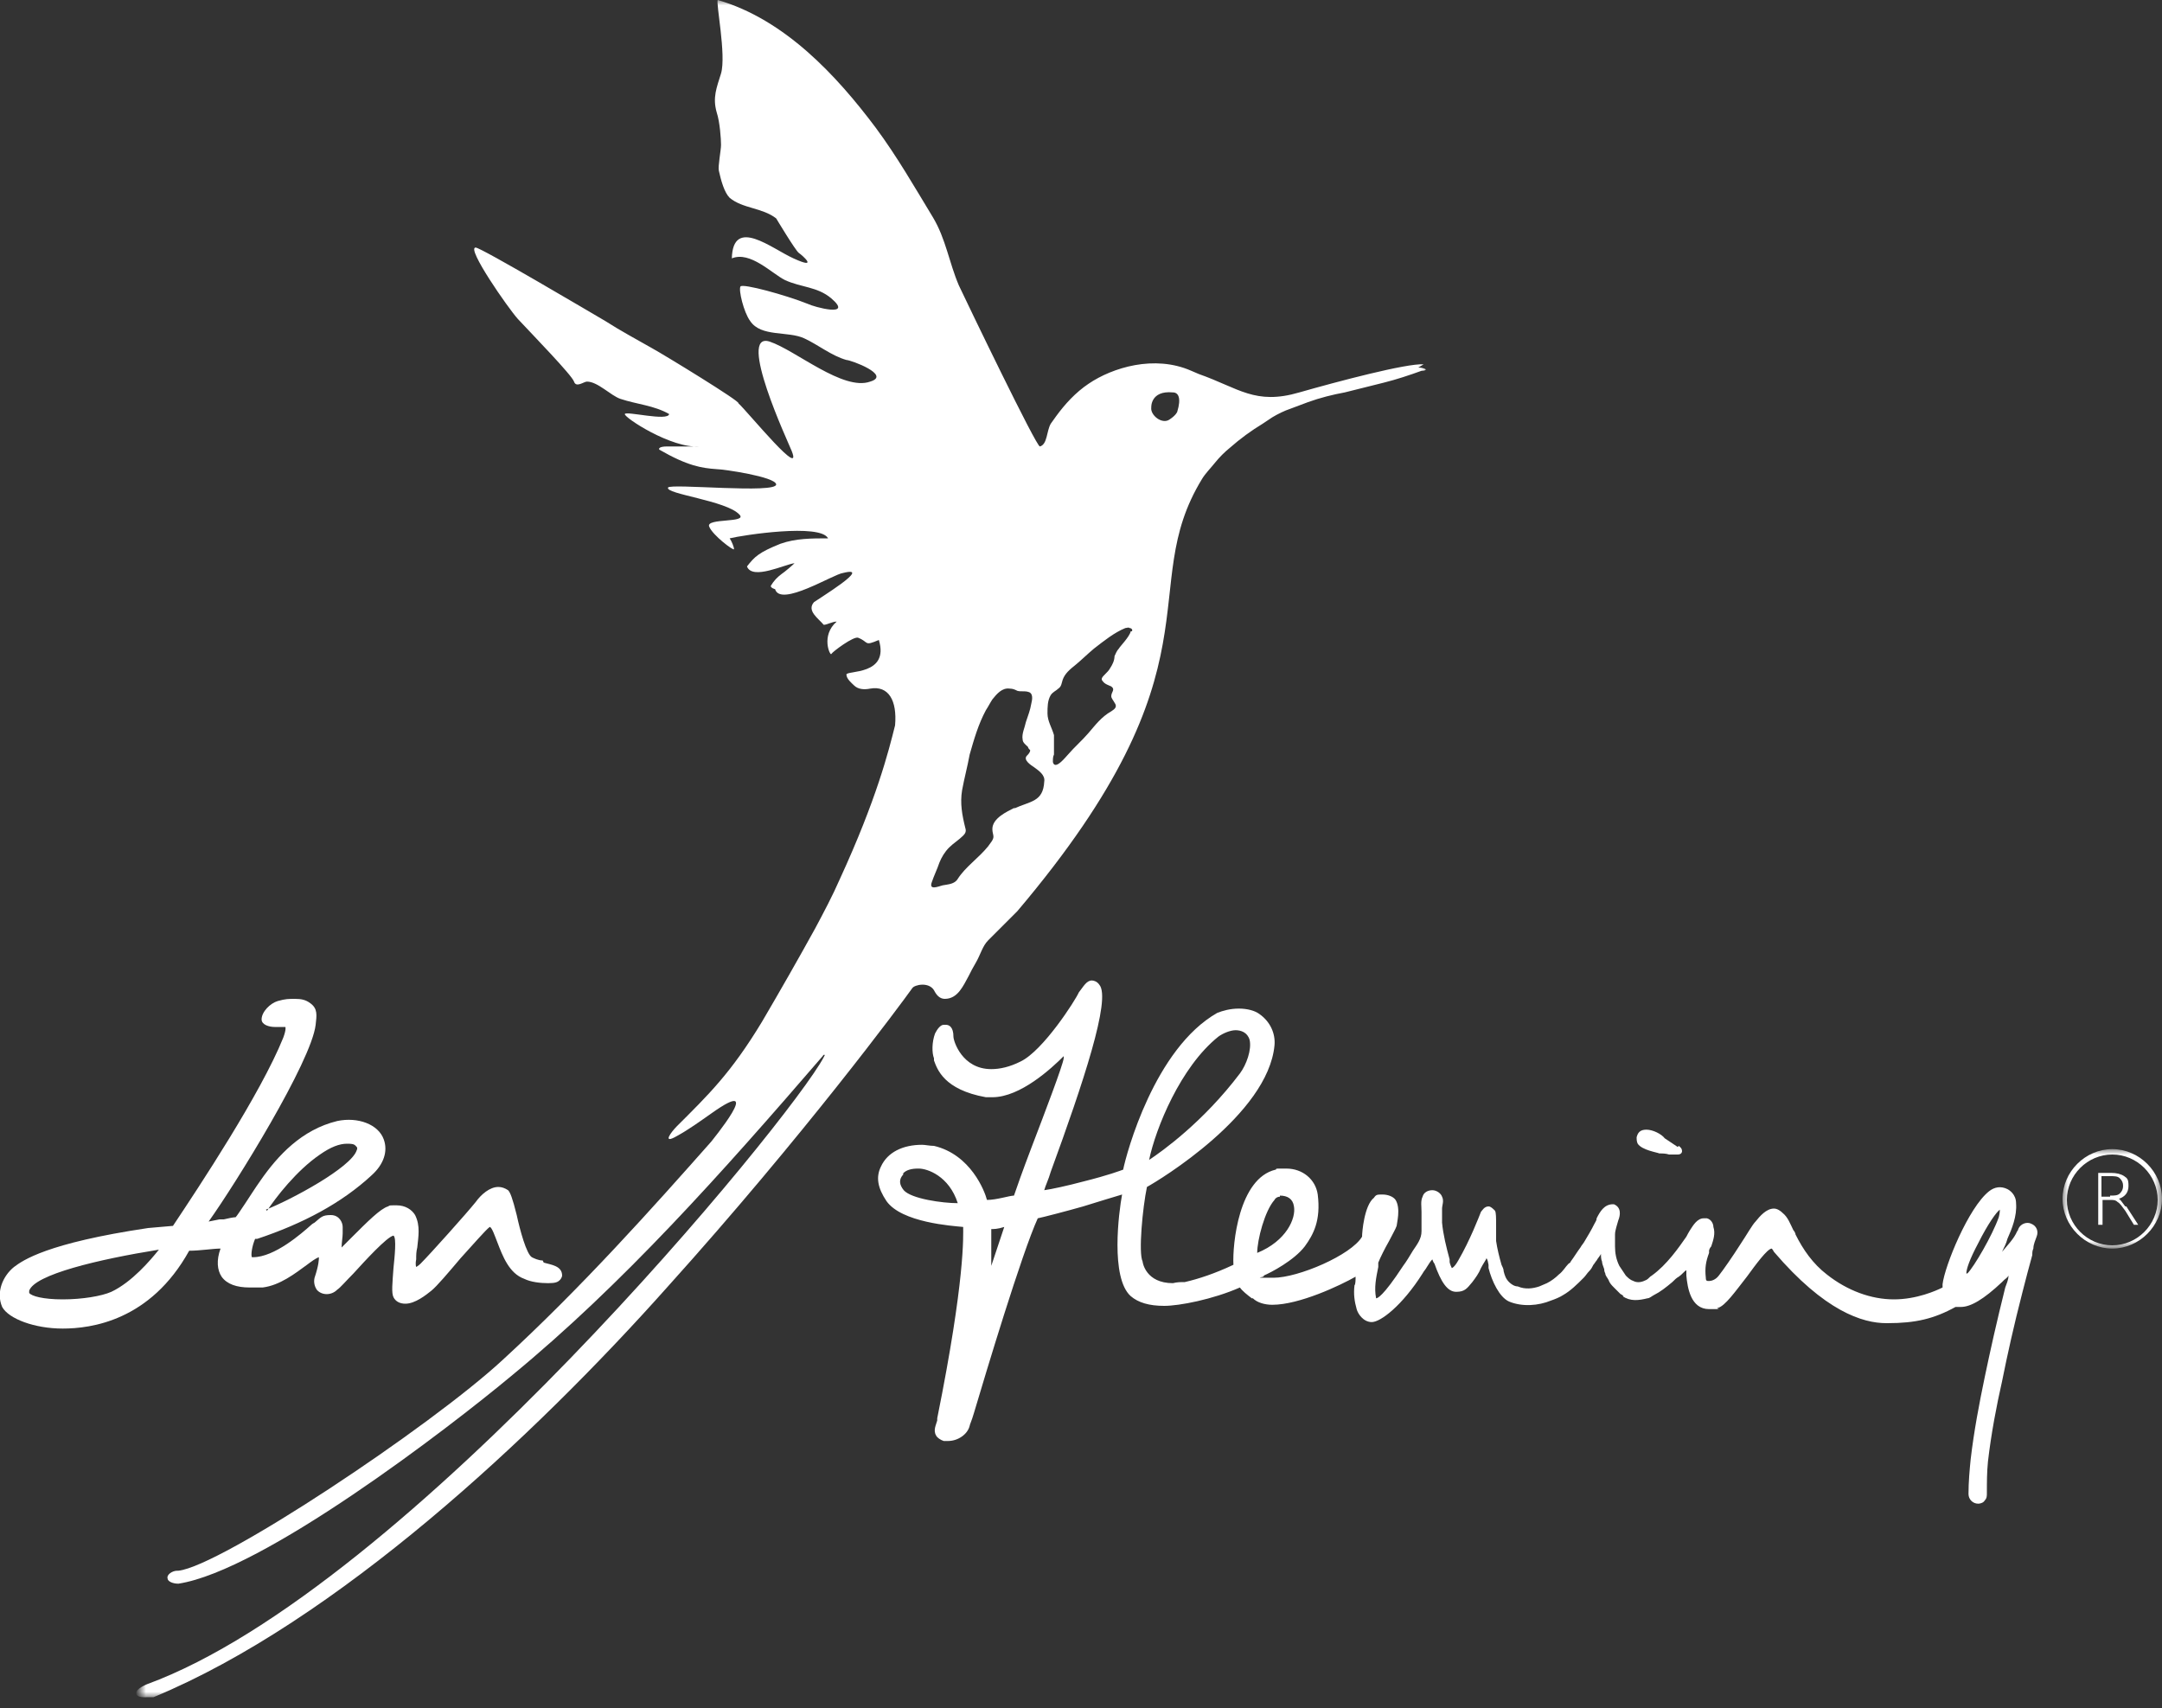 <svg viewBox="0 0 200 158" version="1.1" xmlns:xlink="http://www.w3.org/1999/xlink" xmlns="http://www.w3.org/2000/svg" id="Layer_1">
  
  <rect x="0" y="0" width="200" height="158" fill="#333333" stroke="none"/>
  
  <defs>
    <style>
      .st0 {
        mask: url(#mask);
      }

      .st1 {
        fill: #fff;
        fill-rule: evenodd;
      }

      .st2 {
        mask: url(#mask-1);
      }
    </style>
    <mask maskUnits="userSpaceOnUse" height="157" width="119.4" y="0" x="13" id="mask">
      <g id="mask-2">
        <polygon points="13 0 132.4 0 132.4 157 13 157 13 0" class="st1" id="path-1"></polygon>
      </g>
    </mask>
    <mask maskUnits="userSpaceOnUse" height="9.2" width="9.2" y="106.3" x="190.8" id="mask-1">
      <g id="mask-4">
        <polygon points="190.8 106.3 200 106.3 200 115.5 190.8 115.5 190.8 106.3" class="st1" id="path-3"></polygon>
      </g>
    </mask>
  </defs>
  <g id="logo_colour">
    <g id="Group-15">
      <path d="M14.7,115.6c-.8,1-2.5,3-4.4,3.9-.9.4-2.7.7-4.5.7s-2.9-.3-3.1-.6c0,0,0-.1,0-.2.5-1.5,6.4-2.9,12-3.8M24.7,112c.8-1.2,2.7-3.7,4.9-5.2,1-.7,1.8-1,2.5-1s.7.1.9.3c0,0,.1.1,0,.3-.5,1.6-6.1,4.6-8.4,5.5M50.2,116.6c-.4,0-.8-.2-1-.3-.5-.3-1.1-2.5-1.4-3.9-.4-1.6-.6-2.1-.8-2.3-.3-.2-.6-.3-.9-.3-.8,0-1.6.7-2.1,1.4-.8,1-4.2,4.8-5.1,5.7-.2.2-.4.3-.4.3,0,0-.1-.2,0-.7,0-.4,0-.7.1-1.1.1-1,.3-2-.2-3-.3-.5-.9-.9-1.7-.9s-.6,0-.8.1c-.7.2-1.9,1.4-3.4,2.9-.3.3-.7.7-.9.9,0-.4.1-1,.1-1.3,0-.2,0-.4,0-.6,0-.4-.3-1.1-1.1-1.1s-.9.2-1.5.7c0,0-.2.1-.3.2-.9.8-3.4,3-5.4,3h-.1c0,0,0,0,0,0-.1-.2,0-1,.3-1.7,0,0,.1,0,.2,0,4.2-1.4,7.8-3.3,10.6-5.9,1.1-1,1.5-2.2,1.1-3.3-.5-1.4-2.4-2.1-4.3-1.7-3.3.8-5.5,3.2-7.1,5.5-.5.7-1,1.5-1.4,2.1-.4.6-.8,1.2-.9,1.3-.2,0-.7.1-1.1.2h-.4s-.5.1-1,.2c2.5-3.5,9.5-14.8,9.9-18.2.1-.9.2-1.5-.5-2-.4-.3-.8-.4-1.4-.4s-.9,0-1.6.2c-.7.2-1.5,1-1.5,1.7,0,.5.7.7,1.2.7s.5,0,.6,0c.2,0,.3,0,.4,0,0,0,.1.2-.2,1-2.1,5.2-7.8,13.8-10.2,17.4l-2.3.2c-9.4,1.4-11.6,3-12.4,3.6-1,.8-1.7,2.3-1.1,3.7.6,1.1,3,2,5.6,2s8.1-.7,11.7-7.2c0,0,0,0,0,0,1,0,2.2-.2,2.9-.2-.4,1.1-.3,2,.1,2.6.5.7,1.4,1,2.6,1s.9,0,1.2,0c1.6-.2,3-1.3,4.1-2.1.4-.3.8-.6,1.1-.7,0,.2,0,.7-.4,1.9-.1.4,0,.8.2,1.1.4.5,1.3.6,1.9,0,.3-.2.8-.8,1.5-1.5,1-1.1,3.1-3.4,3.7-3.5.3.2.1,2,0,3-.1,1.4-.2,2.3,0,2.7.2.4.6.6,1.1.6.9,0,1.9-.8,2.4-1.2.5-.4,1.6-1.7,2.7-3,1.1-1.2,2.3-2.6,2.7-2.9.2,0,.5.9.7,1.4.5,1.3,1.1,2.9,2.5,3.4.6.3,1.5.4,2.2.4s.9-.1,1.1-.3c.1-.1.2-.3.2-.4,0-.9-1-1-1.7-1.2" class="st1" id="Fill-1"></path>
      <g id="Group-5">
        <g class="st0">
          <path d="M108.9,38.1s-.1.3-.7.7c-.7.5-1.8-.4-1.7-1.1,0,0-.1-1.6,2-1.4.5,0,.8.5.4,1.8M104.6,58.4c-.1.5-1,1.4-1.1,1.6-.2.2-.3.5-.4.7,0,.4-.2.8-.4,1.1-.1.2-.3.4-.5.6-.2.2-.4.4-.2.6.2.3.6.4.8.5.4.3,0,.5,0,.9,0,.2.2.4.3.6.3.4,0,.6-.3.8-.9.5-1.5,1.3-2.1,2-.6.7-1.3,1.3-1.9,2-.2.2-1.2,1.5-1.4.7,0-.3,0-.5.1-.7,0-.6,0-1.2,0-1.8-.2-.7-.6-1.3-.6-2,0-.6,0-1.2.3-1.7.2-.3.5-.4.7-.6.3-.2.3-.5.4-.8.2-.6.7-1,1.2-1.4.6-.5,1.1-1,1.7-1.5.9-.7,1.9-1.5,2.9-1.9.1,0,.3-.1.4,0,.2,0,.3.2.2.3M93.9,74.7c-.8.4-2.1,1-2.1,2,0,.3.1.5.1.7,0,.3-.3.6-.5.9-.9,1.1-2.1,1.9-2.8,3-.3.5-.9.5-1.4.6-.4.1-1.3.5-1-.3.2-.6.5-1.2.7-1.8.2-.5.5-1,.9-1.4.4-.4.9-.7,1.3-1.1.2-.2.3-.4.2-.7-.3-1.2-.5-2.3-.3-3.5.2-1.1.5-2.2.7-3.3.4-1.4.8-2.8,1.5-4.1.2-.3.4-.7.6-1,.4-.5.9-1.1,1.6-1,.3,0,.5.1.7.2.3.1.7,0,1,.1.5.1.4.7.3,1.1-.1.6-.3,1.1-.5,1.7-.1.5-.4,1.1-.3,1.6,0,.3.3.5.5.7,0,.1.1.2.2.3,0,.2-.2.4-.3.5-.4.4.4.9.7,1.1.4.3,1,.7.9,1.3-.1,1.9-1.3,1.8-2.8,2.5M131.7,33.7c-1.6-.1-8,1.6-11.5,2.6-4.1,1.2-5.6-.4-9.3-1.7l-.7-.3c-3.4-1.5-7.3-.3-9.5,1.2-1.2.8-2.2,1.9-3,3l-.5.7c-.4.7-.3,1.9-1,2.1-.3.1-6.7-13.2-7.5-14.9-.9-2.1-1.2-4.3-2.4-6.3-1.7-2.8-3.3-5.6-5.3-8.3C77.4,7,72.6,1.8,66.4,0c-.2.2.8,5.1.3,6.8-.4,1.3-.8,2.2-.4,3.6.3.9.4,2.5.4,3,0,.5-.3,2-.2,2.4.2.9.5,2,1,2.5,1.2,1,3,.9,4.3,1.9,0,0,1.8,3,2.1,3.2.3.2,1.9,1.6-.5.5-2-.9-5.6-3.9-5.7,0,1.7-.7,3.7,1.4,4.9,2,1.5.7,3,.6,4.3,1.7,2.1,1.8-1.6.8-2.2.5-2-.8-6-1.9-6.2-1.6-.2.3.3,2.4.9,3.2,1,1.5,3.5.9,5,1.6,1.3.6,2.5,1.6,3.9,2,.4,0,4.2,1.4,2.2,2-2.5.9-6.9-2.9-9.3-3.7-3.1-1,1.8,9.5,1.9,9.8,1.6,3.5-4-3.4-4.8-4.1.3-.1-6.9-4.5-8-5.1-1.4-.8-2.9-1.6-4.3-2.5-1.2-.7-11.5-6.8-12-6.8-.9,0,3,5.6,3.9,6.6,1.4,1.5,5,5.2,5.2,5.8.2.6.9,0,1.2,0,1,0,2.2,1.3,3.1,1.6,1.5.5,3.1.6,4.5,1.4-.1.7-4-.3-4.1,0-.1.3,4.3,3.2,6.9,3-1.3,0-2.1,0-3,0-.7,0-.8.2-.7.3,2.6,1.5,3.9,1.7,5.3,1.8.6,0,5.4.7,5.5,1.4.1.9-9.8-.1-10,.3-.3.6,5.4,1.2,6.6,2.5.8.8-3.1.3-2.8,1.1.3.8,2.3,2.3,2.3,2.1,0-.2-.2-.7-.4-1,1.2-.3,8.4-1.4,9.1,0-1.5,0-3,0-4.4.5-2,.8-2.4,1.2-3.1,2.1.5,1.3,3.5-.2,4.4-.3-.2.2-.9.8-1.2,1-.4.3-.7.6-1,1.1,0,.2.4.3.4.3.5,1.7,5.4-1.4,6.3-1.5,2.8-.7-2.3,2.4-2.7,2.7-.7.8.4,1.5.9,2.1.3,0,.8-.3,1.2-.3-1.5,1.3-.6,3.2-.5,3,.1-.2,2.1-1.7,2.5-1.5,1,.4.5.8,1.9.2,1,3.3-3,2.8-3,3.2,0,.4.5.8.7,1,.4.4,1,.4,1.5.3,1.7-.3,2.5,1.1,2.3,3.4-.6,2.4-1.7,6.8-5.1,14.2-.7,1.6-1.5,3.1-2.3,4.6-1.6,2.9-3.2,5.7-4.9,8.6-2.9,4.8-5,6.8-7.9,9.7-.5.5-1.4,1.7,0,.9,1.1-.6,2.2-1.4,3.2-2.1,5.2-3.7-.1,2.7,0,2.6-5.4,6.1-12,13.5-19.3,20.2-6.7,6.2-26.1,19.1-30,19.5h0s-.1,0-.1,0c-.5,0-1,.4-.9.7,0,.3.5.5,1,.5,0,0,0,0,0,0,0,0,0,0,0,0,0,0,0,0,0,0,7.8-1.2,24.9-14.3,30.9-19.3,10.2-8.4,19.3-18.6,28.7-29.5,0,0,.1-.2.2-.1,0,0,0,0-.1.2-3,5.7-38.6,49.2-62.6,58,0,0-1,.4-1,.8,0,.5.9.4,1.1.4,0,0,0,0,.2,0,0,0,.2,0,.3,0,16.9-7,35.2-24.1,47.5-37.9,12.7-14.1,21.7-26.3,22.7-27.7.2-.3,1.5-.6,2,.2.2.4.5.8,1,.8,1.2,0,1.7-1.2,2.2-2.1.2-.4.4-.8.7-1.3.4-.7.6-1.5,1.1-2l2.7-2.7c19.4-22.9,10.8-29.7,17.1-40,.3-.5.8-1,1.2-1.5.4-.5.9-1,1.4-1.4.9-.8,2-1.6,3-2.2.3-.2.6-.4.9-.6.5-.3,1.1-.6,1.7-.8.5-.2,1.1-.4,1.6-.6,1.1-.4,2.3-.7,3.4-.9,1.2-.3,2.4-.6,3.6-.9,1.2-.3,2.4-.7,3.5-1.1.1,0,.3,0,.4-.1,0,0,0-.1,0,0,0-.1-.4-.2-.7-.2" class="st1" id="Fill-3"></path>
        </g>
      </g>
      <path d="M91.6,113.7c.3,0,.7,0,1.3-.2l-1.2,3.6c0-1.5,0-2.9,0-3.4M83.5,108.6c.3-.4.9-.5,1.4-.5s0,0,.1,0c.8,0,2.8.7,3.6,3.2-1.4,0-4.3-.4-5-1.2-.4-.5-.5-1,0-1.5M106.3,107.3c.6-2.9,2.9-8.6,6.4-11.4.4-.3,1.1-.6,1.6-.6s1.1.2,1.3.9c.2.9-.3,2.3-.9,3.1-3.4,4.5-7.2,7.2-8.4,8M118.4,110.6c.7,0,1.2.3,1.3,1,.2,1.1-.7,3.2-3.4,4.3,0-1.2.7-3.9,1.6-4.9.1-.2.3-.3.5-.3M181.9,117.8c0-.4.3-1.3,1.1-2.8.9-1.8,1.7-2.9,2-3.1,0,.1,0,.3-.1.7-.6,1.7-2.3,4.6-2.9,5.2M150.1,119.9c.7.5,1.5.4,2.3.2.2,0,.4-.2.6-.3.6-.3,1.1-.7,1.7-1.2.2-.2.4-.4.6-.5.3-.2.5-.5.7-.6,0,.1,0,.3,0,.5.1,1.1.4,3.1,2.1,3.1s.5,0,.8-.1c.7-.2,1.6-1.5,2.7-2.9.8-1.1,1.9-2.6,2.3-2.6,0,0,.1.1.2.3,4.7,5.5,8.2,6.6,10.4,6.6h.1c2.6,0,4.3-.4,6.3-1.5.2,0,.3,0,.5,0,.9,0,2.1-.7,3.8-2.3l.2-.2c.1-.1.3-.2.4-.4,0,.4-.2.8-.3,1.1-.8,3.2-1.4,5.9-1.9,8.3-.5,2.4-1,5-1.3,7.6-.1,1-.2,2.1-.2,3.2,0,.5.4.9.9.9h0c.2,0,.5-.1.6-.3.2-.2.2-.4.2-.7,0-1,0-1.9.1-2.9.3-2.6.8-5.2,1.3-7.4.5-2.5,1.1-5.2,1.9-8.3.3-1.2.6-2.3.9-3.4,0-.2,0-.4.1-.6h0c0-.4.2-.8.3-1.1.2-.5,0-1-.5-1.2-.4-.2-1,0-1.2.5,0,0,0,.1-.1.2-.3.7-.9,1.3-1.4,1.9.2-.4.4-.8.5-1.2.4-.9.9-2.1.8-3.3,0-.8-.6-1.2-.8-1.3-.6-.3-1.2-.2-1.7.2-1.9,1.5-4.1,6.9-4.3,8.6,0,.1,0,.2,0,.3,0,0,0,0,0,0-.6.3-2.4,1.1-4.5,1.1s-4.3-.8-6.2-2.3c-1.3-1-2.2-2.3-2.9-3.7,0-.1-.1-.3-.2-.4-.3-.6-.5-1.2-1-1.6-.2-.2-.5-.4-.8-.4-.7,0-1.3.7-1.7,1.2-.3.3-.8,1.2-1.4,2.1-.7,1.1-1.6,2.4-2,2.9-.3.4-.7.5-.9.5s-.3,0-.3-.3c-.1-.9,0-1.5.3-2.3v-.2c0-.1.1-.3.2-.4.2-.6.4-1.2.2-1.8,0-.3-.2-.7-.6-.8,0,0-.2,0-.3,0-.6,0-1,.7-1.2,1,0,0-.2.3-.4.7-.7,1-1.8,2.6-3.2,3.6-.2.1-.3.3-.5.4-.4.2-.8.3-1.2.1-.3-.1-.5-.3-.7-.5-.2-.3-.4-.6-.6-.9-.3-.6-.4-1.2-.4-1.8,0-.2,0-.3,0-.5,0-.2,0-.4,0-.6,0-.4.2-.9.3-1.3.2-.5.3-1.2-.4-1.5,0,0,0,0-.1,0-.8,0-1.2.7-1.5,1.3,0,.2-.1.3-.2.5-.3.6-.6,1.1-.9,1.6-.1.2-.3.4-.4.6-.3.4-.6.9-.9,1.3,0,0,0,.1-.2.2-.3.3-.5.7-.9,1-.3.3-.7.6-1.1.8-.2.1-.5.2-.7.3-.6.2-1.3.3-2,0-.3,0-.6-.2-.8-.4-.3-.3-.4-.6-.5-1,0-.2-.1-.4-.2-.6-.2-.7-.4-1.5-.5-2.2,0-.2,0-.3,0-.5,0-.2,0-.6,0-.9,0-.8,0-1.2-.1-1.4-.2-.2-.4-.4-.6-.4-.4,0-.6.4-.7.5-.2.5-1,2.6-2.1,4.5-.4.7-.6.7-.6.7,0,0-.2-.4-.2-.6,0,0,0-.1,0-.2-.3-1.1-.6-2.3-.7-3.4,0-.3,0-.7,0-1.1v-.2c0-.3.2-.7,0-1.1-.1-.3-.5-.6-.9-.6s-.8.2-.9.6c-.2.4-.1.9-.1,1.4,0,.2,0,.3,0,.5v.2c0,.4,0,.7,0,1.1,0,.7-.4,1.2-.8,1.8h0c-.3.5-.6,1-.9,1.4h0c-1.9,2.9-2.4,3-2.5,3,0,0,0,0,0,0-.2-1,0-1.9.2-2.9v-.4c.2-.5.6-1.3,1-2,.3-.6.6-1.1.7-1.4,0-.2.4-1.6-.1-2.4-.2-.3-.7-.5-1.2-.5s-.6,0-.8.3c-.9.7-1.1,3.2-1.1,3.6-1,1.7-5.9,3.8-8.2,3.8s-.7,0-.9-.2c.7-.3,2.8-1.4,3.8-2.7.8-1.1,1.5-2.4,1.2-4.8-.2-1.4-1.4-2.4-2.9-2.4s-.7,0-1,.1c-3.4.8-4,6.9-3.9,8.8-1.7.8-3.2,1.3-4.5,1.6-.4,0-.7,0-1.1.1-2.5,0-2.8-1.9-2.8-2-.4-.8,0-5,.4-6.9,1.1-.6,11.2-6.7,11.8-13.1.1-1.1-.4-2.2-1.4-2.9-.4-.3-1.1-.5-1.9-.5s-1.5.2-2,.4c-5.8,3.3-8.4,13-8.7,14.5-.3.1-1.3.5-3.7,1.1-1.5.4-2.9.7-3.6.8.1-.4.4-1,.6-1.7,3-8.2,5.6-16,4.5-17.3-.2-.3-.5-.4-.7-.4-.5,0-.8.6-1.2,1.1h0c-.3.7-3.3,5.4-5.4,6.4-1,.5-1.9.7-2.7.7-2.7,0-3.5-2.6-3.5-3,0-.9-.4-1.1-.7-1.1s-.1,0-.2,0c-.3,0-.6.4-.8.8-.3.8-.3,1.8-.1,2.3,0,0,0,.1,0,.2.3.8.9,2.7,4.8,3.4.2,0,.4,0,.6,0,2.6,0,5.5-2.7,6.6-3.8,0,0,0,.1,0,.2-.1.7-1.7,4.9-3,8.3-.8,2.1-1.4,3.8-1.6,4.4-.4,0-1.6.4-2.5.4-.2-.8-1.5-4.2-4.9-5-.4,0-.8-.1-1.1-.1-1.8,0-3.2.7-3.8,2-.5,1-.3,2,.5,3.2,1.4,2,6.1,2.3,7.1,2.4,0,.8.2,4.8-2.4,17.7,0,0,0,.1,0,.2-.1.4-.4.9-.1,1.4.1.2.4.4.7.5.1,0,.3,0,.4,0,.9,0,1.8-.6,2-1.4,0-.1.2-.5.4-1.2,1.1-3.7,4.4-14.7,5.9-18,.5-.1,2.8-.7,4.2-1.1,1.3-.4,2.9-.9,3.6-1.1-.3,1.6-1.1,7.7.8,9.4.7.6,1.7.9,3.1.9s4.5-.6,7-1.7c.2.3.7.7,1.1,1h.1c.4.4,1.1.6,1.8.6,2.5,0,6.3-1.8,7.7-2.6,0,.3,0,.7-.1.8-.1.8,0,1.5.2,2.2.1.4.6,1.2,1.4,1.2s2.8-1.5,4.7-4.5c.1-.2.3-.4.4-.6.2-.3.3-.5.5-.7,0,0,.1.3.2.4.6,1.7,1.2,2.6,2,2.6s1-.3,1.5-.9c.3-.4.6-.8.8-1.3.2-.4.5-.8.5-.9,0,0,.1,0,.2.6v.3c.3,1.2,1,2.7,1.9,3.1,1.2.5,2.7.4,3.9-.1.3-.1.8-.3,1.1-.5.7-.4,1.3-1,1.9-1.6.2-.2.3-.4.5-.6.2-.2.3-.4.4-.6.1-.1.2-.3.3-.4.1-.2.3-.4.4-.6,0,0,0-.1,0-.2,0,0,0,.1,0,.2,0,.2,0,.5.1.7,0,.2.1.4.2.7,0,.1,0,.2.1.4,0,.2.2.4.3.6.1.3.3.5.5.7.2.2.4.4.6.6,0,0,.2.1.3.2" class="st1" id="Fill-6"></path>
      <path d="M155.2,106.1l-1.2-.8c-.3-.4-1.1-.8-1.7-.8s-.8.3-.9.7c0,.2,0,.4.1.6.4.6,1.8.8,2,.9.3,0,.6,0,.9.1.3,0,.4,0,.8,0,.4,0,.4-.3.4-.3,0-.3-.2-.4-.3-.5" class="st1" id="Fill-8"></path>
      <path d="M195.2,110.7h-.8v-1.9h.8c.4,0,.7,0,.9.2.2.2.3.4.3.7s-.1.5-.3.7c-.2.2-.5.2-.9.2h0ZM196.6,111.6c-.3-.4-.5-.7-.6-.7.6-.2.9-.6.9-1.2s-.1-.7-.4-.9c-.3-.2-.7-.3-1.2-.3h-1.2v4.8h.4v-2.3h.7c.3,0,.5,0,.7.2.2.1.4.4.7.8l.8,1.3h.4l-1.1-1.7Z" class="st1" id="Fill-10"></path>
      <g id="Group-14">
        <g class="st2">
          <path d="M195.4,115.2c-2.3,0-4.2-1.9-4.2-4.2s1.9-4.2,4.2-4.2,4.2,1.9,4.2,4.2-1.9,4.2-4.2,4.2M195.4,106.3c-2.5,0-4.6,2.1-4.6,4.6s2.1,4.6,4.6,4.6,4.6-2.1,4.6-4.6-2.1-4.6-4.6-4.6" class="st1" id="Fill-12"></path>
        </g>
      </g>
    </g>
  </g>
</svg>